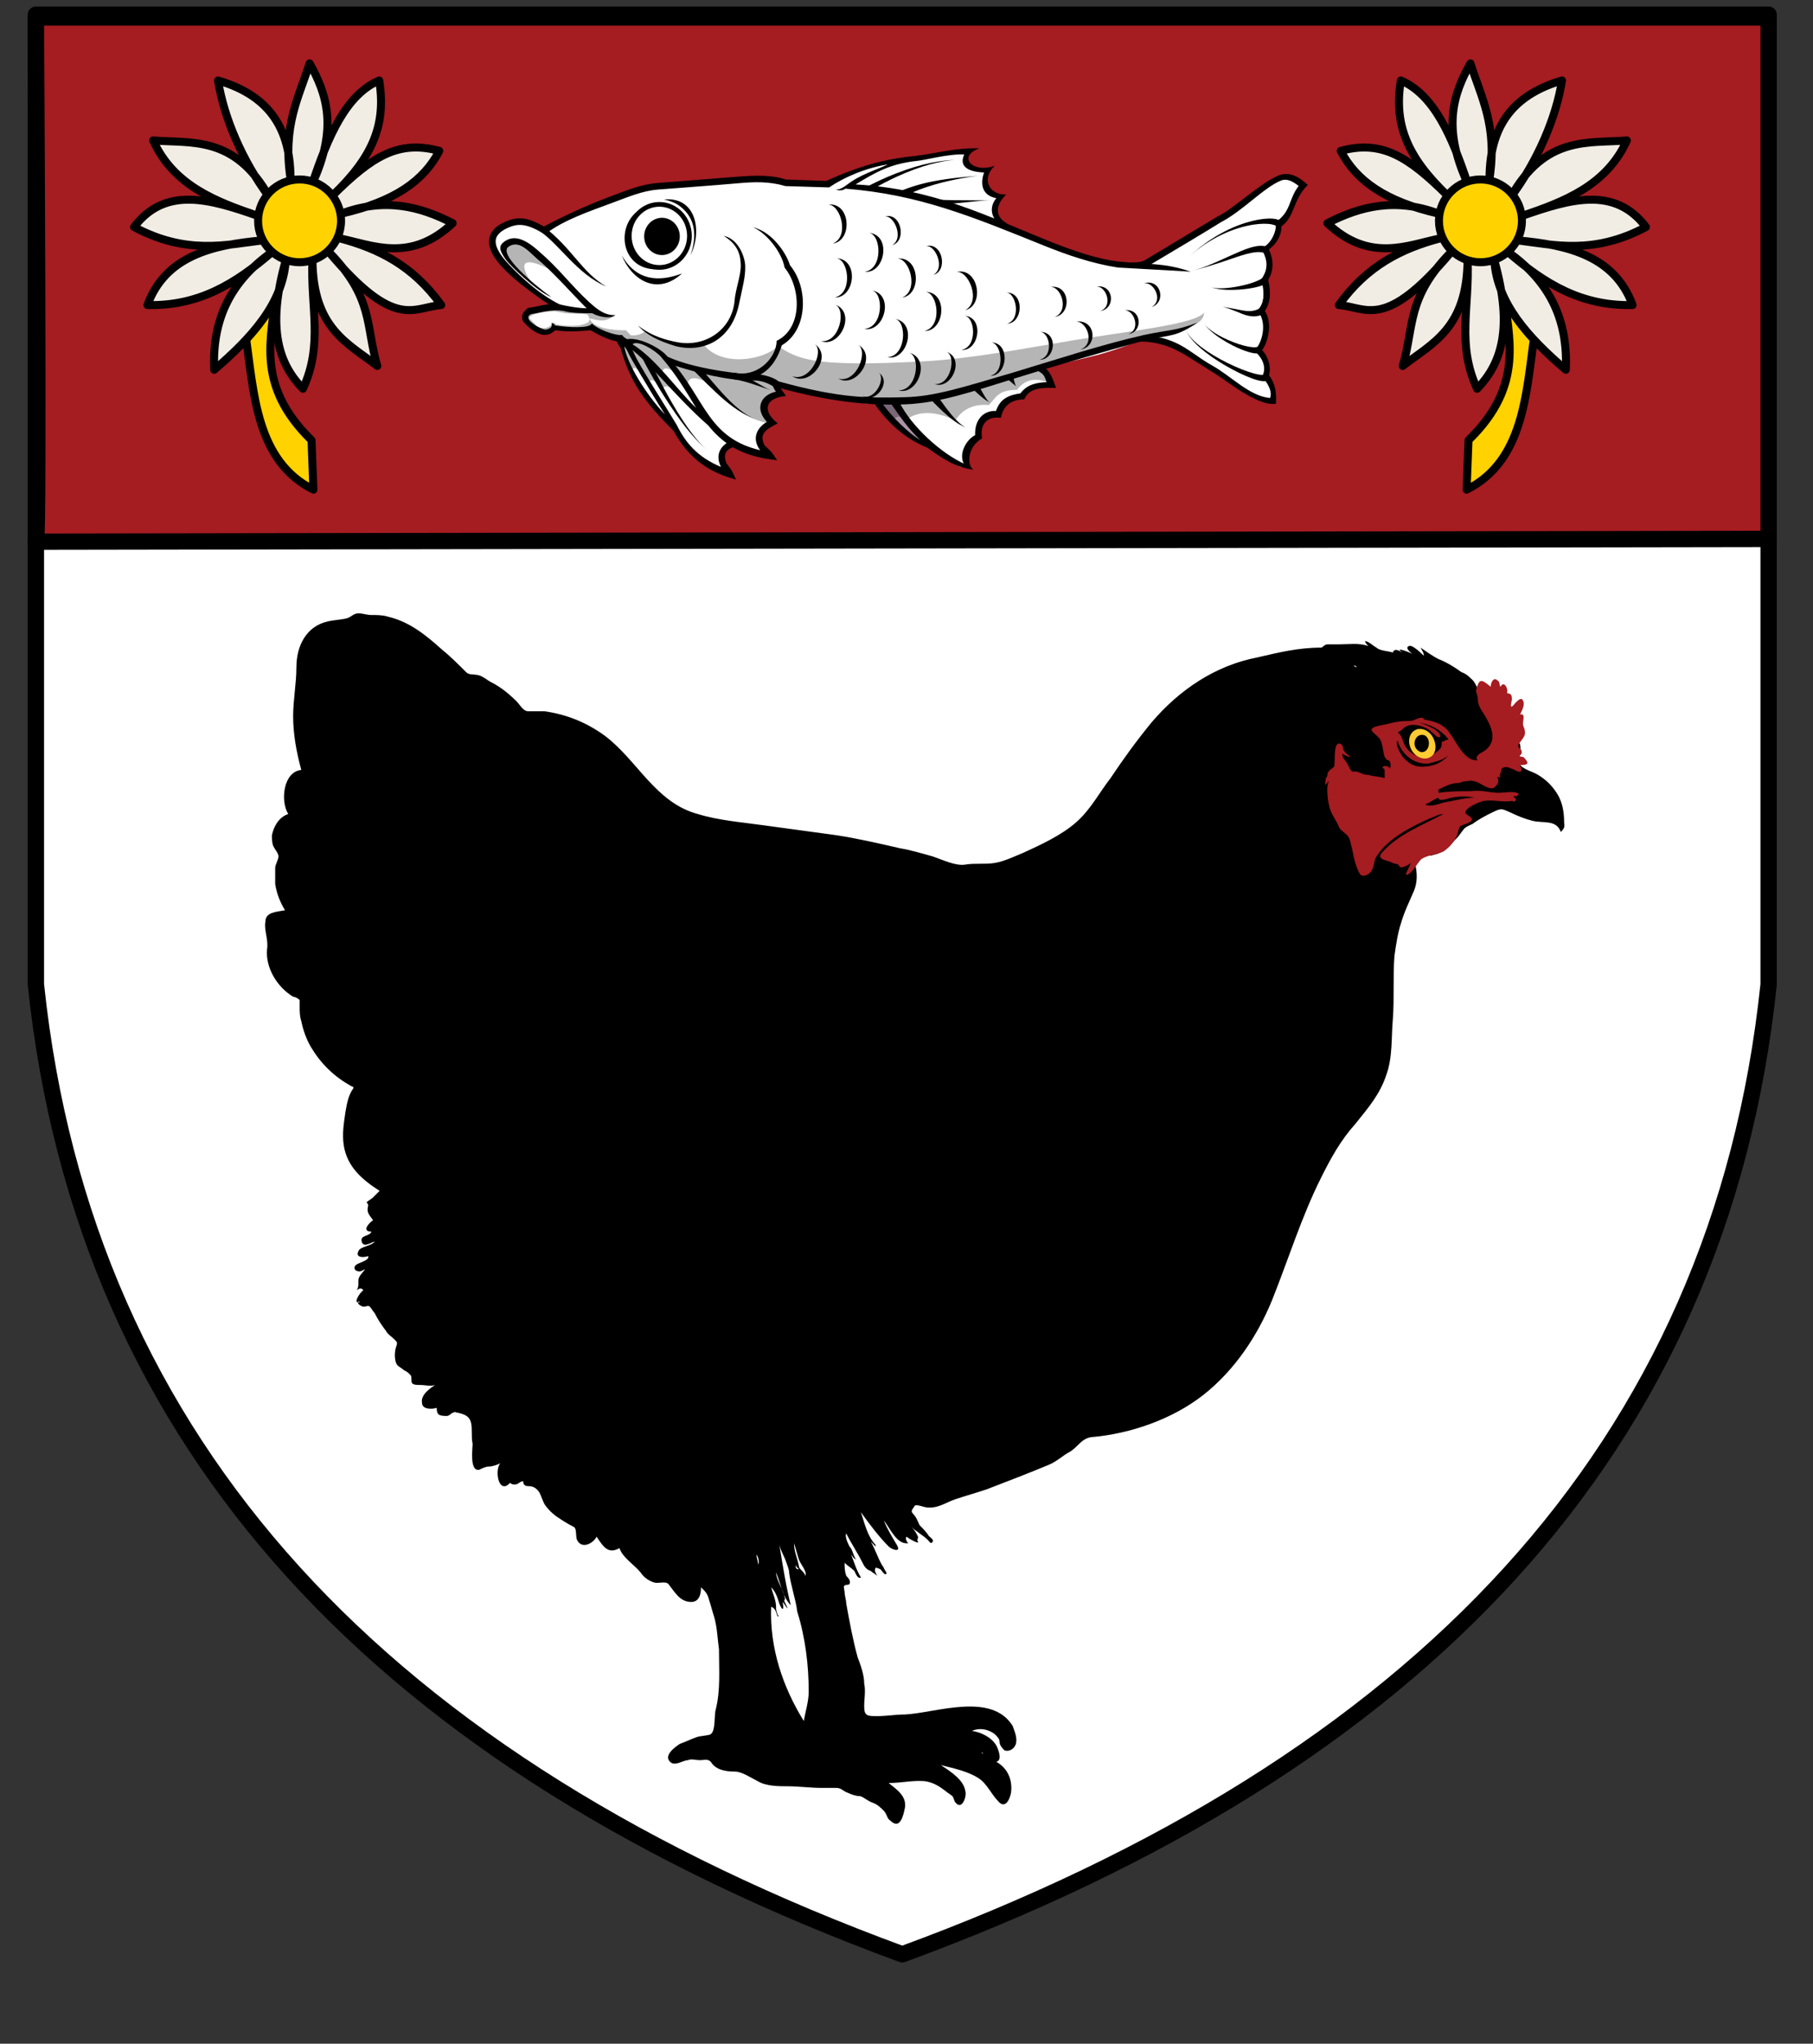 <svg clip-rule="evenodd" fill-rule="evenodd" stroke-linecap="round" stroke-linejoin="round" stroke-miterlimit="1.5" viewBox="0 0 463 522" xmlns="http://www.w3.org/2000/svg"><rect x="0" y="0" width="463" height="522" fill="#333333" stroke="none"/><path d="m451.667 251.461v-247.711h-442.501v247.711c12.447 118.586 89.389 199.281 221.25 247.711 131.861-48.43 208.803-129.125 221.251-247.711" fill="#fff" stroke="#000" stroke-width="4.17"/><path d="m9.166 138.357c.834.829 0-133.901 0-133.901h442.501v133.901" style="fill:#a51c21;fill-rule:nonzero;stroke:#000;stroke-width:4.17;stroke-linecap:butt;stroke-miterlimit:2"/><path d="m9.166 138.361 442.501-.707" fill="none" stroke="#000" stroke-width="4.17"/><path d="m384.444 179.167c.416.416.833.833.833.833 0-.833.417-2.083-.417-2.917-.833-.416-1.666 0-2.083.417.417.417 1.25.833 1.667 1.667m15 30.833c0-2.5-.417-5-1.667-7.083-1.25-2.084-2.917-3.75-5-5s-4.167-1.25-5.417-3.75c-.416-.417-.833-.417-.416-1.25 0-.417.833-.417 1.25 0 0-.834.416-2.917-.417-3.334.417-.833-.417-3.333-.417-4.583-.416.417-.833.417-1.666.833.416-.833.833-1.25 1.25-2.083-.834 0-1.25-.833-1.25-1.667-2.5 0-5-4.166-6.25-5.833 0 1.25-1.667 0-2.084-.417-.416-.833-.833-1.666-1.25-2.083-.833-.833-1.666-1.667-2.916-2.083-1.667-1.25-3.75-2.5-5.834-3.334-1.666-.833-3.333-2.083-4.583-2.916.417.833.833 1.25.833 2.083-.416-.417-2.916-2.917-3.75-2.5-1.25.417.417 1.667.834 2.083-.417-.416-5-2.083-2.5-.416-.834-.417-2.084-1.25-2.5 0-1.25-.417-3.334-.417-4.167-1.25-.833-.417-2.083-1.667-2.917-1.667 0 .417.417.833.834 1.25-2.5-.833-5-.417-7.5-.417h-2.917c-.833 0-1.25.834-1.667.834-5.833 0-10.833 1.25-16.25 2.5-10.833 2.083-20 8.333-27.083 16.666-3.75 4.584-7.083 9.167-10.417 14.167-2.916 3.75-5 7.917-8.75 11.25s-9.166 5.833-13.75 7.917c-2.083.833-4.583 2.083-7.083 2.5-2.5.416-5 0-7.5.416-2.5.417-5.833-1.25-8.333-2.083-2.917-.833-5.834-1.667-8.334-2.083-5.416-1.25-10.833-2.5-16.25-3.334-6.25-.833-12.083-1.666-18.333-2.5-5.833-.833-11.667-1.25-17.083-2.916-10.834-2.917-15.417-13.75-23.75-20-4.584-3.334-9.584-5.417-15.417-6.25h-4.167c-1.25 0-2.083-1.667-2.916-2.5-2.084-2.084-4.167-3.75-6.667-5-.833-.417-1.667-1.25-2.917-1.667-1.666-.417-2.5 0-3.333-.833-2.083-2.084-4.167-4.167-6.25-5.834-4.167-3.75-8.333-7.083-13.75-8.333-1.25-.417-2.917-.417-4.167-.417s-2.083-.416-3.333-.416-1.667.833-2.917 1.25c-1.666.416-3.333.416-5 .833-5.416 1.25-7.916 6.25-7.916 11.667 0 4.166-.834 8.333-.834 12.5 0 4.583.834 9.166 2.084 13.75-4.584.416-5.417 7.916-3.334 11.25-2.5.833-3.75 3.333-4.166 5.416 0 .834 0 2.084.416 2.917.417.833 1.25 1.667 1.25 2.5s-.833 2.083-.833 2.917v4.166c.417 2.5 1.25 4.584 2.5 6.667-2.083.417-5 .417-5 2.917-.417 2.083.833 4.583.417 7.083-.417 4.583 2.5 9.583 6.666 12.083.417 0 1.25.417 1.667.834v1.666c0 1.25 0 2.5.417 3.75.416 2.084 1.25 4.584 2.5 6.667 2.5 4.167 5.833 7.5 10.416 10 0 0 .417 0 .417.417-1.25 1.666-1.667 3.75-2.083 6.25-.417 2.916-.834 5.416-.417 8.333.833 5.417 4.583 8.75 9.167 11.667-.417.416-.834.833-1.667 1.666-.417.417-1.25.834-1.667 1.25 0 0 .417.417.417.834-.417 1.666 0 2.083 1.25 3.75-1.25.833-2.917 2.916-.417 2.916-.416 1.25-2.916.834-2.5 2.5.417 1.667 2.084.417 3.334 0-.834 1.25-3.75 1.25-4.167 2.5-.833 1.667 1.25 1.667 2.5 1.25.417 1.25-2.917 1.667-3.333 2.5-.417.417 0 1.25.416 1.25.834.417 1.25 0 2.084-.416-.417.833-1.667 1.666-1.667 2.916v.834c0 .416 0 .833-.417 1.666.417-.416 1.25-.833 1.667 0-.833.417-2.917 3.75-.833 2.917-.834-.417-.834.833.833 1.25.833 0 1.25-.417 1.667 0 .416.417.833 1.25 1.25 1.667.833 1.666 1.666 2.916 2.916 4.583.417.833 1.25 1.25 2.084 2.083.833.834.833.834.416 2.084-.416 1.25-.416 3.75.417 4.583.417.417 1.25.833 1.667 1.25.833.417.833.417 1.666 1.25.417.417 0 1.667.417 2.083.417.417 1.25.417 2.083.417 1.25 0 2.5.417 3.75 0-1.25.833-3.75 2.5-3.333 4.583 0 1.667 2.5 1.667 3.75 1.25 0 1.667.417 2.084 2.5 2.084.833 0 1.25-.834 1.667-.834.833-.416.416 0 1.25 0 1.666.417 2.916.834 3.333 2.5.417 1.667 0 3.75.417 5.417 0 1.25-.834 7.083 1.666 6.667.834-.417 1.667-.834 2.5-.834.834 0 2.084-.416 2.917-.833-1.25 1.25-.833 6.25 1.25 5.833.417 0 1.25-.833 1.25-.833.417.417.833.417 1.25.417.833 0 1.25-.834 2.083-.834 0 .834.417 1.25 1.25 1.25 1.25 0 2.084.417 2.917 1.667.417.833.833 2.083 1.25 2.917.833 1.25 2.083 2.5 3.333 3.333s2.5 1.667 4.167 2.5c.833.417.417 2.5.833 3.333 1.25 2.5 4.167.834 5-.833 1.667 2.5 2.917 4.583 5.834 2.917.833 2.5 3.75 4.166 5.416 6.25.834 1.25 2.084 2.083 3.334 2.5 1.25.416 2.916-.417 3.75.416 1.666 2.084 2.916 4.584 5.833 4.584 2.083 0 2.5-2.084 2.5-3.75 1.25 1.25 1.667 1.666 2.083 3.333.417 1.25.834 2.917 1.25 4.167.834 2.916.834 5.416 1.25 8.333 0 5.417.417 10.417-.833 15.417-.417 1.25 0 5.416-1.25 6.25-.417.416-2.917.416-3.75.833-1.25.417-2.917 1.25-4.167 1.667-1.25.833-4.166 2.916-2.5 4.583 1.25 1.25 3.334-.417 4.584-.417.833-.416 2.083 0 2.916 0 1.25 0 2.084-.416 2.917.417 1.25 2.083 3.75 2.5 6.25 2.5 1.667 0 4.167 1.667 5.833 2.5 2.084 1.25 5.417 1.25 7.5 1.25 2.917 0 5.834.417 8.75.417h3.75c1.25 0 1.667.833 2.917 1.25.833.416 2.083.833 2.917.833.833 0 2.083 1.25 3.333 1.667 1.25.416 2.083 1.25 2.917 2.083.833.833.833 2.083 1.666 2.5 2.5 2.5 3.334-1.25 3.75-3.333.417-2.917-2.083-4.584-4.166-6.25 3.333 0 6.666-.834 9.583-.417 2.083.417 3.333 1.25 5 2.5.417.417 1.25.833 1.667 1.25.416.417.416 1.25.833 1.667 1.667 2.083 2.917-1.667 2.5-2.917-.417-2.917-3.75-5-6.25-6.667 3.333.834 7.083 1.667 9.583 3.334 2.084 1.25 3.334 4.166 5 5.833 1.667 2.083 2.917 0 3.334-2.083.416-3.334-.834-6.25-3.75-7.917 1.666-.417.416-3.333 0-4.167-1.25-2.083-3.75-3.333-6.25-3.75 2.083-.833 4.166-.416 5.833.834.833.833 1.25 1.25 1.25 2.083s.833 1.667 1.25 2.083c1.25.417 2.5-.416 2.917-1.666.416-1.667-.417-3.334-.834-4.584-5.416-8.75-19.583-3.333-27.5-2.916-2.5 0-4.583.416-7.083.416s-3.333 0-3.333-2.5c0-2.083.416-3.75 0-5.833 0-2.083-.834-4.583-1.667-6.667-1.25-4.583-2.083-9.166-2.917-13.75 0-.833-.416-2.083-.416-2.916 0-.417-.417-1.667 0-1.667.416-.417.833 0 1.25-.417.416-.833-.417-1.666-.834-2.083-.416-1.25-.416-2.083-.416-3.333.833.833 1.666 1.25 2.5 2.083.416.833.833 2.083 1.666 1.667-1.25-2.084-1.666-3.75-2.5-5.834.417.417.417.834 1.25 1.25-.833-1.25-.833-2.5-1.666-3.333-.417-.833-1.25-2.5-.834-3.333 1.25 2.5 2.917 5 4.167 7.5.417.833.833 1.666 2.083 2.083.417.417 1.25.833 1.667 1.25-.417-.833-.833-1.25-.417-2.083.417 0 1.25.416 1.25.416.417.417.834 1.25 1.25 1.25.834 0-.416-1.25-.416-1.666-1.25-1.667-2.084-4.584-3.334-6.667l1.25 1.25v-.417c-2.083-2.083-2.916-5.833-3.75-8.333 2.084 2.917 4.584 6.25 7.084 8.75.833.833 3.333 1.667 2.083-.417-1.25-2.083-2.5-4.166-3.333-6.25 1.666 2.084 3.333 6.25 6.25 5.834-.417-.417-.834-1.25-.417-1.667.417.417 3.333 2.083 2.917 1.25-.417-.417 0-.417 0-1.25-.417-.833-.834-1.667-1.667-2.5 1.25 1.25 2.917 2.083 4.167 3.333.416.417.833 1.25 1.25.417.416-.417-.834-1.25-1.25-1.667l.416.417c-.833-1.25-1.666-2.083-2.5-2.917-.416-.833-.833-2.083-1.666-2.916-.834-.834 0-1.25.416-2.084.417-.416 2.5.417 2.917.417 2.917.417 5-1.25 7.5-2.083 2.5-.834 5.417-1.667 7.917-2.5 5.416-2.084 10.833-4.167 15.833-6.25 2.083-.834 3.75-2.5 5.417-3.334 2.083-1.25 2.916-3.333 5.416-3.75 10-.833 20.834-4.583 28.75-10.833 7.917-6.25 13.75-15 17.5-24.167 4.167-10.416 7.5-21.25 12.5-31.25 2.5-5 5-9.583 8.75-13.75 3.334-4.166 6.25-7.5 7.917-12.5 1.667-4.583 1.25-9.583 1.667-14.166.416-5.417 0-10.834.416-16.25.417-2.917.834-5.834 1.667-8.334.833-2.916 2.083-5.416 3.333-8.333.834-2.083.834-4.167.417-6.25 0-.417 1.667-2.083 2.083-2.5.834-.417 1.667 0 2.5-.417 2.5-.416 4.167-2.5 5.834-4.166.833-.834 1.25-1.667 1.666-2.084.417-.833 1.667-1.25 2.5-1.666 1.667-1.25 3.334-2.084 5-2.917 2.5-1.25 2.5-.833 4.584 0 1.666.833 3.75 1.667 5.416 2.083 2.917.834 6.25-.416 7.5 2.917 1.25-1.25.834-1.667.834-2.5m-205.834 189.583c0-.833-.416-1.666-.416-2.5.416.417.833 2.084.416 2.5m10.417-1.25c.417 1.25 2.083 2.917 1.667 4.167-.417-1.25-1.667-1.667-1.667-2.5-.417-2.083-1.25-3.75-1.25-5.833.417 1.25.833 2.916 1.25 4.166m0 2.5c-.833 0-.833-.416-.833-1.25 0 .417.416.834.833 1.25m2.5 31.25c0 2.5-.833 5-1.25 7.5-5.417-8.75-8.75-18.75-8.333-29.166 1.25.416 1.25 1.666 1.666 2.5.417-.417.417 0 0-.417-.416-1.25-.416-1.25-.416-2.083 0-1.667-.834-3.334-1.25-5 1.25 1.25 1.666 2.916 2.083 4.166.833 2.084 1.25 1.667.833-.416.417.416.834 1.25 1.25 1.666 0-.416-.833-1.666-.833-2.083.417-.417 0-.833 0-1.25-.417-1.667-2.083-4.167-2.083-5.833 1.25 2.916 1.666 6.25 3.75 8.333-1.25-5-2.084-10.417-2.917-15.417.417 1.667 1.25 2.917 1.667 4.167.416 1.25.833 2.083.833 2.917.417 3.333 1.667 6.666 2.083 10 2.084 6.666 2.917 13.75 2.917 20.416m.417-32.5c0-.416 0 0 0 0m44.166 48.334-.416-.417c0 .417.416.417.416.417m94.584-277.917c.416 0 .416 0 .833.417-.417 0-.833-.417-.833-.417m36.666 26.25s-.416.417 0 0c0 0 .417 0 0 0 .417 0 .417 0 0 0"/><path d="m384.86 177.083c.417-1.25-.833-3.333-1.666-1.666-.417-.417 0-1.25-.834-1.667-.833-.833-1.666.417-1.666 1.667-2.5-2.084-2.917-2.084-3.75.833 0 .833.416 1.25.416 2.083 0 1.667.834 2.917 1.667 4.167 1.25 2.083 2.917 5 1.667 7.5-.417.833-1.25 1.667-2.084 2.083-.833.417-2.083 1.25-1.25 2.084-3.75.416-5.833-5.834-7.916-7.917-1.667-1.667-3.75-2.083-5.834-2.5 0 0 0-.417-.416-.417-.417 0-.834 0-1.667.417s-1.25.417-2.5.417c-2.5 0-4.583.833-7.083 1.25-1.667.416-2.084.833-1.25 1.666.833.834 1.666 1.25 2.083 2.5s.417 2.5.833 3.75c.417.417.417.834.834.834.833 0 .833 2.083.416 2.083 0-.417-1.25-.833-1.666-.417-.417.417.416.417.416.834v2.083c-1.25-.417-2.916-.417-4.166-.833-1.25 0-1.667-.417-2.917-.834h-1.25c-.417-.416-.833-1.25-1.25-2.083s-1.25-1.25-1.25-2.5c.833.417 1.25.833 2.083.833-.416-.416-1.25-.833-1.666-1.666-.417-.417 0-1.25-.834-1.667-2.083-.833-1.25 5-1.666 5.833-.417.417-1.25.834-1.667 1.667 0 .417 0 .833-.417 1.25 0 .417-.416 1.667 0 1.667 0 0 .417-.834.834-.834-.834.834-.417 4.584 0 6.25.416 2.084 1.666 3.334 2.5 5.417.416.833 1.25 1.25 2.083 2.083.833.834.833 2.084 1.25 3.334.417 2.083.833 4.583 2.083 6.666.834.834 2.084 0 2.5-.416 1.25-1.25.834-2.917 1.667-4.167 2.917-4.583 8.75-7.5 13.333-9.583 1.25-.417 2.5-1.25 3.75-1.25-5.416 2.916-11.25 5-15.416 9.583-2.084 2.083.833 2.083 2.5 2.917.833.416 1.25 0 1.666.833.417.833 2.5-.417 2.917-.833 0 .416-1.25 2.5-1.25 2.916.833.834 3.333-3.333 3.75-3.75 1.667-1.25 4.167-1.25 5.833-2.083 1.25-.833 2.5-2.083 3.334-3.75.416-.833.416-1.667.833-2.5 0-.417 2.083-.833 2.5-1.25 1.667-.833-.417-1.667-.833-2.083-1.25-1.25 3.75-3.334 4.583-3.334 2.083-.416 4.583.417 7.083 0 .417 0 .417.417.834 0 .416-.416 0-.416 0-.833 0 0-.417 0-.417-.417h.833c.417-.416.834-.416 0-.833-1.25-.417-3.333 0-4.583 0-2.5 0-4.583-.833-7.083-.417-2.917 0-5.417 0-8.334.417v-.833c1.667-.834 3.334-1.667 5-1.667.834 0 .834-.417 1.667-.417s1.667-.416 2.5 0c1.25 0 4.167 2.917 5.417 1.25.833-.833.833-1.25.416-2.5 1.25.834.417-.416.834-.833.416-.833 0-.833.416-1.25.417-.417 1.667-.417 2.084 0 .833 0 2.5 1.667 2.916.417 0-.417-.416-.834-.416-1.25 2.083 0 2.5-.417.833-2.084 0 0-1.25 0-.833-.416.416-.417.416-.417.416-.834 0-1.25-1.666-.833-.416-2.5 1.25-1.666 1.666-2.083.833-4.166-.417-.834.833-3.334-.833-2.917.416-.833 1.25-2.5.833-3.333-.417-1.25-1.25-.417-2.083.416-1.25 1.667-1.25.834-.834-.833 0-.833 0-1.667-1.25-1.667m-22.5 7.5c2.917.417 5.417 1.667 7.5 4.167 0 .417-.416 0-.833.417-.417.416-.833 0-.833.416 0 .417 0 1.25-.417 1.667-1.25 1.25-2.5 2.083-4.583 2.083-1.667 0-3.334-1.25-4.167-2.5s-.833-2.916-2.083-3.75c.833-.416 1.25-.833 1.666-1.25 1.25-.833 2.5-.833 4.167-.416 1.25.416 2.083.833 2.917 1.666.833.417.833 1.25 2.083 1.25.417-1.666-3.75-3.333-5.417-3.75m-5.416 4.584c.833 3.333 4.166 6.25 7.916 5.833 1.667-.417 3.75-.833 5-2.083-1.666 2.083-4.166 2.916-6.666 2.916-2.084 0-3.334-.833-4.584-2.083-.833-.833-2.5-3.75-1.666-4.583zm19.583 14.583c-2.5 0-5.417.833-7.917 1.25-1.25.417-3.75 1.25-4.583.417 1.25-.417 2.083-1.25 3.333-1.667 0 1.25 2.917 0 3.334 0 2.083-.417 4.166-.417 5.833 0m-27.083 10.833c0-.416 0-.416 0 0m.833 5c0 .417 0 .417 0 0" fill="#a51c21"/><path d="m361.944 186.25c-3.75 1.25-2.084 7.5 2.083 7.5 4.583-.417 2.5-8.333-2.083-7.5m.833 5.833c-2.917-1.25-1.25-5.416 1.25-4.166 1.667 1.25.833 4.583-1.25 4.166" fill="#fc3"/><path d="m226.85 41.478c1.485.037-.53 1.7-1.837 2.089-2.519 1.455-6.005 2.413-8.197 4.099 8.524.507 17.294 2.139 25.704 4.855 15.451 4.989 30.122 12.49 42.873 15.306 3.608.005 6.519.719 9.781.321 2.638-.322 5.47.111 8.125.167 2.793.048 4.806 2.744 5.396 5.257.364 2.49-.177 6.812-1.683 8.364-3.24 2.756-8.994 1.968-12.843 3.706-4.389 1.983-8.888 3.606-13.485 4.918-7.703 1.974-15.534 3.478-23.078 6.043-7.032 2.08-13.944 4.649-21.131 6.156-4.797.731-9.692.515-14.526.354-7.989-.691-15.861-2.511-23.53-4.821-1.294-.706-2.685-1.261-4.134-1.508-.754-.055-.49-1.455-.953-1.203-3.37 1.625-7.176.451-10.676-.006-4.001-.818-8.128-1.485-11.848-3.233-1.511-1.667-4.405-3.998-7.076-4.77-1.674-.814-3.808.625-5.197-.81-1.77-.348-3.59-.782-5.242-1.57-.809-.257-1.568-.942-2.309-1.144-3.26.37-6.422.441-9.412.087-1.207 1.616-3.483 1.108-4.925.122-1.424-.773-3.443-2.346-2.503-4.166 1.154-1.394 3.258-1.12 4.863-1.572 2.164-.531 4.371-.335 6.529.096 1.862.264 3.763.248 5.652.518-6.069-4.944-10.483-11.708-16.983-16.152-1.451-1.109-4.131-1.617-5.244.166.015.965 1.454 4.314.042 4.377-1.517-.114-2.964-3.851-3.39-5.035-.599-2.711 1.982-4.68 4.236-5.503 1.927-.6 4.131-.644 6.046.017 1.284.576 2.653 1.225 3.745 2.027.215-1.75 2.352-2.106 3.576-2.964 5.962-2.958 12.294-5.094 18.549-7.336 5.993-1.985 12.406-1.669 18.609-2.363 6.67-.403 13.493-1.596 20.102-.052 3.642.409 7.318.311 10.976.462 3.998-2.454 10.289-4.343 14.904-5.277.162-.02.325-.038.489-.029l.005.007zm-58.465 11.343c-4.045-.203-7.438 3.628-7.73 7.493-.337 3.134 1.706 6.398 4.844 7.108 2.905.869 6.397.287 8.29-2.263 2.933-3.321 2.074-9.051-1.719-11.361-1.105-.725-2.359-1.106-3.691-.984z" fill="#fff" fill-rule="nonzero"/><path d="m332.355 47.61c-2.218 3.049-3.119 7.461-6.141 9.749-.538.099 0 .651-.16 1.019-.182 2.117-1.133 3.641-2.728 5.043-.476.167-.543.273-.176.647.985 1.923 1.282 4.296.303 6.286-.211.516-.479 1.026-.891 1.41.933.45-.021 1.248.135 2.121.103 1.744-.06 3.69-1.247 5.069.957.505 1.07 1.761 1.309 2.718.379 2.012-.046 4.108-.782 5.99-.218.453-.448.937-.879 1.228 1.048.69 1.684 1.899 2.105 3.065.392 1.195.519 2.605-.151 3.726.921.201 1.214 1.264 1.674 1.981.556 1.175.978 2.65.366 3.879-.733 1.009-2.078.451-3.063.243-3.96-.955-6.817-4.29-10.198-6.403-2.936-1.856-5.912-3.545-8.821-5.444-2.16-1.385-4.778-2.327-7.29-2.88-.854-.048-2.236.502-1.774-.362.453-.894-.584-.908.202-1.361 4.046-.472 9.038-1.602 10.536-2.329 2.491-1.21 2.267-1.049 2.929-3.739 1.294-2.623-.452-10.053-3.127-9.709-1.493-.552-4.959-1.133-12.338-1.807 6.066-4.048 12.156-7.062 18.29-11.218 4.866-3.075 9.021-6.881 14.115-9.613 4.146-2.933 6.735-1.205 7.801.693l.001-.002zm-79.583-4.637c-2.506 4.225-1.341 6.758 3.369 7.195-2.496 2.23-2.463 3.396-.629 7.195-12.592-4.829-25.353-8.643-38.603-9.525.361-1.11 1.512-.95 2.36-1.692 4.935-3.406 10.665-5.781 16.681-6.242 3.744-.396 7.462-1.15 11.209-1.55-1.634 2.918 1.604 5.889 5.612 4.618zm-90.868 45.682c1.017.181 1.662 1.119 2.43 1.735 1.257 1.215 1.842 2.925 2.749 4.388.658-.625 1.595-.15 2.05.477 3.448 3.631 6.847 7.286 10.486 10.713-2.574-3.708-4.732-7.696-7.508-11.259-.644-.611-.64-1.815.264-2.173.195-.072.431-.11.642-.073 1.587.435 3.199.882 4.766 1.389.649.346 1.069.996 1.62 1.47.259-.799 1.237-.94 1.926-.635 2.849.671 5.876.927 8.763 1.619.452.115.899.24 1.347.372.437-.96 1.644-.63 2.462-.503 1.465.285 3.018.684 4.168 1.682.495.684 1.159 1.461 1.09 2.336-.194 1.146-1.603.991-2.358 1.588-.973.543-1.698 1.621-1.448 2.765.062 1.174 1.078 1.96 1.563 2.943.189.966-.772 1.369-1.385 1.873-1.329 1.003-1.797 2.97-.869 4.398.51.68.512 1.829-.375 2.189-.971.293-1.928-.345-2.858-.566-1.768-.554-3.432-1.376-4.974-2.387.024.553-.311 1.14-.734 1.504-1.015.858-1.418 2.316-.886 3.549.361.704.391 1.755-.461 2.111-1.033.342-1.926-.55-2.837-.899-3.862-1.939-7.008-5.146-9.04-8.945-3.625-6.384-7.851-12.418-11.272-18.919-.38-.718-.962-1.767-.158-2.423.183-.278.535-.249.82-.32zm103.554 5.208.376.013c1.251.762 2.282 2.101 2.479 3.575.003 1.122-1.23 1.329-2.071 1.343-1.722.124-3.43.758-4.563 2.107-.944 1.008-2.44.752-3.591 1.376-1.393.579-2.27 1.932-2.858 3.249-.756 1.027-2.302.305-3.239 1.13-1.585 1.024-1.695 3.043-2.041 4.71-.374 1.005-1.566 1.323-2.051 2.282-.963 1.235-1.329 2.927-.84 4.421.004 1.225-1.531 1.52-2.353.856-5.015-2.619-9.225-6.552-12.846-10.851-.832-1.191-1.843-2.303-2.433-3.637-.218-1.107.923-1.612 1.841-1.534 2.462-.079 4.891-.56 7.314-.896 1.011.612 1.002-.298 1.952-.566 2.812-.768 5.587-1.703 8.375-2.515.785.296.964-.387 1.679-.606 2.269-.754 4.527-1.567 6.812-2.235.777.335 1.023-.601 1.827-.606 2.059-.591 4.129-1.264 6.231-1.616z" fill="#fff" fill-rule="nonzero"/><path d="m131.742 61.299c1.715.034 3.129 1.161 4.348 2.251 1.21 1.107 2.433 2.198 3.669 3.276 3.759 3.54 7.198 7.383 10.838 11.057.523.539.388 1.551-.32 1.871-.56.272-1.208.073-1.807.076-1.932-.166-3.847-.516-5.735-.948-1.058-.37-1.997-1.009-2.956-1.578-6.557-3.675-11.833-12.035-11.546-12.962-.177-.995.387-2.011 1.273-2.468.674-.393 1.45-.616 2.225-.582z" fill="#fff" fill-rule="nonzero"/><path d="m233.956 41.119c-6.772.788-10.293 2.87-15.462 5.988 19.985 1.106 33.89 8.214 48.775 14.226 6.602 2.668 13.206 4.938 18.642 5.481 7.204.855 10.94.128 18.191 2.578-6.581-.42-12.367-.681-18.55-1.047-6.608-1.01-13.045-3.226-18.914-5.596-18.439-7.452-31.969-13.078-50.772-14.561-.55.541-1.824.528-2.374.207 1.018.091 2.002-.627 2.683-1.113 3.447-2.68 7.136-3.696 10.594-5.28-5.474.804-11.208 3.266-15.041 5.869l-11.127-.335-.138-.04c-4.1-1.198-7.864-1.055-12.122-.678-6.779.602-13.566 1.07-20.344 1.605-3.897.307-7.651 1.903-11.479 3.328-6.13 2.281-12.38 4.382-17.023 7.861l-.56.106-.405-.234c-2.042-1.179-3.594-1.795-4.928-1.975-1.334-.181-2.48.04-3.871.668l-.007.003h-.004c-1.269.559-2.079 1.183-2.548 1.798-.468.614-.632 1.216-.586 1.929.093 1.426 1.224 3.309 3.039 5.277 3.629 3.934 9.063 8.724 14.297 11.048l-1.076.589c-.447-.295-.779.217-1.258-.102-4.295-2.862-9.719-6.626-13.214-10.383-1.942-2.088-3.348-4.179-3.486-6.317-.069-1.069.229-2.145.928-3.062.698-.915 1.76-1.675 3.203-2.311h.004c1.585-.715 3.129-1.028 4.789-.803 1.526.207 3.183.951 5.09 2.008 5.273-2.771 10.924-5.413 17.007-7.677 3.775-1.399 7.669-3.087 11.933-3.424l20.289-1.599c4.532-.357 9.015-.523 12.531.701l10.367.356c9.27-4.212 16.243-5.925 24.48-6.512z"/><path d="m138.956 57.979c7.111 5.383 9.597 11.582 15.871 15.206-7.385-3.088-12.062-10.879-17.017-14.17z"/><path d="m139.496 65.867c4.443 4.146 8.003 8.927 12.333 12.484 1.551 1.25 3.118 2.215 5.326 2.142-1.503 1.159-4.935.28-6.35-.77-4.066-3.955-8.312-8.887-12.434-12.596-2.916-2.225-5.411-6.135-8.478-4.129-2.858 1.88 6.731 9.949 10.906 12.886-3.815-1.52-10.648-8.179-11.644-9.602-1.622-2.32-2.033-3.508-.102-4.745 3.699-2.37 7.732 1.94 10.433 4.324z"/><path d="m226.463 102.914c.736.046 1.498-.069 2.213.118.626.297.87 1.009 1.289 1.521 1.559 2.253 3.239 4.433 5.182 6.371.455.405.775 1.029.505 1.619-.281.72-1.029.595-1.617.127-2.744-1.79-5.297-3.837-7.497-6.243-.497-.613-1.071-1.177-1.475-1.855-.296-.664.144-1.492.856-1.626.18-.039.366-.023.549-.025z" fill="#ac93a7" fill-rule="nonzero"/><path d="m169.408 90.459c3.113 3.5 5.768 7.243 8.197 11.235.354.604.761 1.183 1.074 1.807.284.615-.099 1.414-.754 1.583-.53.184-1.077-.108-1.429-.5-2.502-2.473-4.733-5.199-7.074-7.822-1.841-2.077-3.753-4.106-5.876-5.899-.71-.601-1.493-1.176-2.288-1.699.732 1.472 1.542 2.903 2.38 4.316 2.267 3.847 4.575 7.67 6.943 11.456.329.573.08 1.388-.534 1.65-.523.272-.783-.156-1.132-.606-2.855-3.13-5.384-6.634-7.44-10.339-1.166-2.153-2.065-4.429-2.589-6.835-.13-.483-.602-.791-.198-1.125.323-.285.785-.358 1.189-.218.213.102.386.252.543.418.017-.14.034-.278.101-.408 2.526-1.192 6.973 1.627 8.895 2.986z" fill="#fff" fill-rule="nonzero"/><path d="m192.331 58.046c5.375 1.376 8.795 7.405 9.395 9.692 4.826 5.741 4.601 16.63-2.077 20.46-.803 2.642-2.427 5.824-5.438 7.476 1.653.263 3.582.872 4.621 1.74 15.862 4.384 23.001 4.258 32.254 4.041 7.6-.179 14.71-2.505 28.086-6.431 11.462-3.472 22.385-7.067 33.038-9.47 6.391-1.371 7.924-1 13.565-3.146-5.506 3.738-6.77 3.069-13.139 4.455-11.625 3.215-22.911 6.485-33.1 9.675-11.52 3.598-19.714 6.392-28.359 6.74-11.863.478-22.471-1.512-33.761-4.617-1.688-1.033-3.314-1.528-5.425-1.491-5.679.101-13.713-1.797-20.654-4.098-.401-.439-2.188-2.367-2.69-2.888 5.473 3.145 14.748 4.601 19.943 5.166 5.435.59 9.738-4.293 9.744-8.29 6.754-3.292 6.204-13.61 2.051-18.679-.787-4.087-4.576-8.778-8.057-10.33zm-50.172 19.549c3.168.708 6.354 1.298 8.815 1.129l.876 1.281c-2.817.003-5.868.04-8.009-.602-3.236-.456-5.411.404-8.226.842-.459.21-.67.475-.697.767-.119 1.236 3.031 2.971 4.368 3.21 1.593-.353 1.688-.748 1.633-1.702.394.079.664.279.81.606 3.467.547 8.83.814 9.412-.497 1.507 1.488 5.948 3.145 7.808 2.949.014.307.632.765 1.63 1.304h-.101s1.537 1.646 2.979 3.18c-2.24-.994-4.082-1.953-5.139-2.746-2.882-.315-5.579-1.881-7.551-2.969-2.798.268-5.714.5-8.967-.002-2.566 2.539-5.585.572-7.911-1.906-.555-.569-.722-1.442-.477-2.081.253-.64.708-1.092 1.214-1.525l.191-.168.253-.036c2.242-.302 4.342-1.068 7.114-1.037z"/><path d="m190.309 67.839c.116 2.836-.733 5.715-1.535 9.609-1.843 9.395-9.145 12.776-16.272 10.953-4.421-1.347-7.506-2.908-9.562-5.249 3.703 2.886 7.429 3.734 9.896 4.229 7.08 1.429 13.811-2.945 14.725-10.172.188-3.218 1.653-6.669 1.621-9.483-.074-2.46-.601-5.218-4.377-7.467 3.662.68 5.391 5.178 5.504 7.581z"/><path d="m169.914 90.492c5.365 5.515 7.918 11.202 11.298 15.857 2.963 4.083 6.551 7.155 12.911 8.642-2.448-3.317-.401-6.027 1.733-7.236-3.006-3.13-1.895-6.769 2.331-7.728-.521-.533-.705-1.21-1.001-1.84l1.478-.806c.244 1.435 1.251 2.554 2.051 3.761-5.377.498-6.143 3.831-2.1 6.992-2.831 1.459-4.937 2.6-3.345 5.619.588.639 1.45 1.251 2.119 2.227l1.076 1.573-1.886-.26c-7.848-1.08-12.311-4.402-15.703-8.628-8.376-7.315-14.799-15.999-20.408-20.058-.975-.777-.837-.921-.874-1.831 2.967-1.02 8.495 1.832 10.327 3.722zm-8.372-2.548c6.099 3.791 11.423 11.751 16.236 16.241-2.552-4.18-5.131-8.596-8.957-13.012-1.549-1.792-6.049-4.435-7.279-3.238z"/><ellipse cx="168.385" cy="60.254" fill="#fff" rx="7.682" ry="8.055" stroke="#000" stroke-linecap="butt" stroke-miterlimit="4" stroke-width="1.2"/><ellipse cx="169.054" cy="60.389" rx="4.31" ry="4.519" stroke="#000" stroke-linecap="butt" stroke-miterlimit="4" stroke-width=".48"/><path d="m158.778 65.21c3.734 6.589 9.537 6.861 15.4 4.638-6.501 5.899-12.957 1.483-15.401-4.635z"/><path d="m162.503 54.186c-1.441 1.829-2.647 5.342-1.683 8.355.532 1.66 1.362 5.028 6.535 6.252-8.487-.162-10.068-10.248-4.852-14.607z"/><path d="m172.847 108.578c2.234 4.522 5.255 8.154 11.274 10.689-1.855-3.683.618-6.01 2.924-6.841l2.171 1.112c-3.037.963-4.82 1.454-3.758 4.698.47.728 1.217 1.476 1.712 2.549l.797 1.733-1.816-.574c-7.554-2.385-11.501-7.147-14.134-11.883-7.234-7.257-11.045-12.225-13.566-21.297-.83-.93-1.2-2.011-1.083-2.914 1.632.007 3.048 1.378 4.111 3.473.396.782.715 1.597 1.205 2.483 2.868 5.183 7.243 11.898 10.162 16.771zm-13.429-20.11c.711 4.452 5.638 12.426 10.404 17.396-1.571-2.397-5.819-9.427-8.448-13.976-1.164-2.018-1.059-2.403-1.955-3.421z"/><path d="m245.814 40.78c-.546-.01-1.207.032-1.824.052.646-.042 1.263-.062 1.824-.052zm-1.824.052c-3.615.238-8.55 1.367-14.896 4.261-2.136.974-4.118 2.026-6.006 3.081l-2.059-.307c2.388-1.228 4.958-2.464 7.739-3.548 6.716-2.621 11.57-3.359 15.222-3.487z" fill-rule="nonzero"/><path d="m249.873 44.892c-1.595.167-6.491.877-11.308 2.281-2.707.789-4.88 1.647-6.719 2.518l-1.741-.394-.922-.152c2.361-1.074 5.281-2.061 8.95-2.795 4.956-.991 10.28-1.304 11.74-1.458z" fill-rule="nonzero"/><path d="m236.316 50.706c1.922.214 3.961.387 7.26.428 3.846.047 7.768.039 9.771.039-2.692 0-5.234.365-9.736.804-1.035.101-1.996.178-2.902.236l-3.992-1.414z" fill-rule="nonzero"/><path d="m333.99 47.232c-3.915 3.829-3.2 8.023-6.744 10.596.033 1.359-.497 3.919-3.202 5.876 1.205 2.582 1.31 5.281-.173 7.796.718 3.076.618 5.84-.865 7.92 2.007 2.99.885 7.834-.672 10 1.781 2.043 2.294 4.524 1.735 6.386 1.572 2.213 1.96 4.246 1.775 7.322-4.834.661-11.917-5.515-16.785-8.477-3.382-2.058-6.693-4.438-9.885-5.8s-7.086-1.853-9.082-1.478l1.501-1.183c2.611-.49 5.007-.199 8.335 1.221s6.136 4.008 9.627 5.943c4.862 2.693 9.545 7.866 14.79 8.301.547-1.527-.23-3.189-1.796-5.201l-.143-.198-.013-.25c1.046-1.991.144-4.293-1.54-5.911l-.41-.408.234-.528c1.551-1.592 3.015-6.475.665-9.524l-.125-.437.298-.34c1.34-1.549 1.451-3.992.68-7.152l-.089-.362.207-.31c1.546-2.341 1.414-4.534.078-7.057l-.277-.602c2.743-.957 4.241-5.191 3.527-6.531l.174-.122c3.975-2.749 3.152-5.672 5.825-9.222-1.401-1.127-2.946-1.995-4.473-1.389-4.353 1.733-9.778 7.74-15.319 10.619-4.433 2.783-13.062 7.874-18.803 11.308l-.053.025c-1.63.763-3.615.22-7.058.215l.005-1.261c3.254-.008 4.917.164 6.312-.482l18.804-11.305c3.652-1.67 10.394-8.179 15.28-10.338 3.018-1.334 5.655.498 7.648 2.337z"/><g fill-rule="nonzero"><path d="m322.79 64.566c-.558-.167-1.481-.326-3.319.044-1.382.277-2.954.779-4.853 1.441-4.271 1.49-9.151 2.982-11.455 3.357 3.134-.51 6.147-1.858 11.141-4.139 1.817-.825 3.396-1.515 4.831-1.961 1.919-.6 3.202-.63 4.143-.349z"/><path d="m323.485 72.322c-.52.378-1.461.771-3.034 1.108-1.169.249-2.587.446-4.078.546-1.5.1-2.915.093-4.11-.011-1.627-.141-2.502-.426-3.023-.644.508.213 1.45.375 3.032.312 1.171-.048 2.558-.215 3.993-.493 1.439-.278 2.757-.635 3.821-1.013 1.457-.515 2.097-.942 2.408-1.168z"/><path d="m325.892 57.741c.02.024-.067-.12-.509-.273-.342-.118-.859-.233-1.587-.287-1.273-.095-3.101.003-5.355.508-5.954 1.335-11.346 4.654-15.134 8.178 3.851-3.582 8.831-7.117 14.918-8.992 2.265-.698 4.181-.995 5.593-1.047.808-.029 1.458.02 1.961.123.652.131 1.121.367 1.407.708z"/><path d="m322.588 80.229c-1.628.826-3.353.765-5.58-.143-1.958-.801-3.984-1.67-5.157-1.726 1.172.055 3.407.547 5.396.916 2.265.422 3.374.06 4.578-.551z"/><path d="m322.038 89.998c-.363.233-.849.312-1.453.265-.464-.035-1.025-.148-1.684-.34-1.155-.337-2.6-.92-4.129-1.698-4.094-2.081-6.293-4.169-7.326-5.563.974 1.316 3.588 3.248 7.667 4.792 1.575.597 2.997.98 4.086 1.149.621.097 1.085.116 1.414.093.421-.029.538-.13.516-.117z"/><path d="m324.111 96.81c-.214.279-.522.437-.858.508-.318.068-.684.063-1.098.006-.636-.088-1.46-.314-2.47-.683-1.773-.649-4.113-1.748-6.564-3.165-2.475-1.431-4.777-3.019-6.562-4.572-2.438-2.121-3.353-3.674-3.691-4.737.336 1.057 1.38 2.555 3.901 4.479 1.854 1.415 4.23 2.843 6.749 4.087 2.513 1.241 4.849 2.141 6.581 2.621.992.274 1.717.393 2.204.41.316.011.499-.023.567-.053.06-.026-.032-.011-.097.074z"/><path d="m177.987 94.268.607-.59c1.425 1.485 4.019 4.799 6.817 7.736 3.088 3.241 5.643 4.97 7.845 5.808-2.299-.875-4.85-2.146-8.425-5.198-2.629-2.242-6.539-6.237-7.449-7.164l.606-.59z"/><path d="m187.578 95.195c1.246.234 2.802.93 4.776 2.052 2.026 1.151 3.275 1.957 4.416 2.389-.056-.022-3.647-1.261-4.756-1.618-2.447-.785-3.354-.903-4.748-1.166z"/><path d="m164.407 90.543c.079.164.989.354 1.076.531.807 1.639 3.097 6.595 6.149 11.861 3.688 6.363 6.705 10.117 8.899 11.959-2.318-1.946-5.38-5.219-9.559-11.549-3.361-5.096-6.007-9.982-6.816-11.622-.088-.179.32-1.016.241-1.18z"/></g><path d="m229.716 102.796c2.907 5.853 10.472 13.058 16.968 15.866.732.317 1.286.992 1.928 1.311-4.87-.679-7.96-2.898-11.826-5.654-6.137-2.417-10.341-6.925-13.024-10.544-.067-.096-.13-.186-.191-.359-.03-.086-.067-.198-.056-.379.011-.18.111-.452.303-.618l.592.21c.175-.151.396.41.405.257.01-.153.363.021.346-.026-.033-.094-.04-.082-.02-.053 2.376 3.393 7.044 8.043 9.868 9.55-3.155-2.83-5.879-6.993-7.602-9.455z"/><path d="m265.684 93.138c2.566 1.338 3.135 3.555 4 5.946-3.238-.045-6.736-.245-8.128 2.923-3.512.046-5.314 1.706-5.962 4.708-3.856-.521-5.405 2.104-4.783 5.264-3.516 1.884-4.08 6.517-2.301 7.967l-1.841-.78c-2.309-2.477-.135-6.775 2.36-8.023-.164-3.636 1.864-6.323 5.329-6.179 1.077-3.205 3.355-4.071 6.232-4.487 1.804-2.376 4.096-2.713 6.692-2.882-.223-.577-.464-1.277-.672-1.59-.337-.507-.742-.848-1.712-1.356z"/><path d="m176.353 65.142c1.965-5.682.803-10.072-3.082-12.729-1.009-.69-2.219-1.127-3.67-1.471 8.344-.733 9.726 8.32 6.752 14.2z"/><path d="m239.761 101.65c.532.666 1.692 2.456 3.17 4.218 1.633 1.947 2.971 3.041 3.915 3.419-1.058-.423-2.379-1.056-4.506-2.817-1.811-1.498-4.01-3.708-4.467-4.279z" fill-rule="nonzero"/><path d="m249.689 98.212c.42.492.876 1.426 1.503 2.526.625 1.096 1.145 1.807 1.595 2.078-.644-.387-1.038-.53-2.238-1.534-.826-.691-1.922-1.702-2.141-1.972z" fill-rule="nonzero"/><path d="m257.796 96.021.764-.356c.285.612.549 2.617.974 3.042-.425-.425-2.193-1.667-2.502-2.33l.775-.354z" fill-rule="nonzero"/><path d="m212.68 62.204c4.467-1.854 1.854-10.231-1.281-9.927 5.849-.826 6.439 9.236 1.281 9.927z"/><path d="m213.186 75.975c4.71-1.086 3.522-9.783.378-10.007 5.911.155 4.822 10.187-.378 10.007z"/><path d="m209.663 87.133c4.808.502 6.507-8.11 3.606-9.343 5.546 2.057 1.247 11.192-3.607 9.338z"/><path d="m220.737 83.998c4.823-.329 5.022-9.104 1.953-9.822 5.812 1.086 3.153 10.821-1.953 9.822z"/><path d="m220.838 69.418c4.774-.757 4.191-9.515 1.07-9.957 5.886.564 4.105 10.497-1.07 9.957z"/><path d="m214.096 96.707c4.669 1.264 7.72-6.961 5.057-8.647 5.14 2.933-.557 11.259-5.057 8.647z"/><path d="m202.331 96.083c4.548 1.639 8.26-6.315 5.739-8.207 4.885 3.333-1.466 11.175-5.739 8.207z"/><path d="m230.378 76.009c4.465-1.854 1.848-10.232-1.289-9.931 5.849-.826 6.439 9.236 1.281 9.927z"/><path d="m226.636 91.263c4.823-.33 5.022-9.105 1.953-9.823 5.812 1.086 3.153 10.821-1.953 9.823z"/><path d="m220.209 101.178c3.325 1.198 6.039-4.616 4.196-6 3.571 2.437-1.072 8.171-4.196 6z"/><path d="m229.429 99.712c4.834.077 5.768-8.65 2.771-9.624 5.7 1.571 2.233 11.048-2.771 9.624z"/><path d="m236.104 84.542c4.692-1.163 3.361-9.838.214-10.012 5.913.058 4.987 10.108-.214 10.012z"/><path d="m238.379 70.199c3.16-1.832.368-7.847-1.952-7.31 4.302-1.202 5.746 6.285 1.952 7.31z"/><path d="m245.509 89.38c4.176-.729 3.546-8.402.803-8.747 5.169.415 3.742 9.151-.802 8.746z"/><path d="m246.503 79.233c4.241-2.319.747-10.371-2.341-9.737 5.734-1.448 7.396 8.505 2.341 9.737z"/><path d="m252.908 95.987c4-.991 2.866-8.389.182-8.535 5.041.049 4.253 8.616-.182 8.535z"/><path d="m257.223 82.671c3.664-1.114 2.253-7.922-.244-7.929 4.68-.198 4.363 7.79.244 7.929z"/><path d="m265.432 91.891c3.769-.83 2.7-7.022.172-7.146 4.749.042 4.006 7.214-.172 7.146z"/><path d="m269.393 80.952c3.849-1.623 1.496-8.005-1.219-7.64 5.064-.888 5.68 6.893 1.219 7.64z"/><path d="m275.932 89.279c3.946-1.511 1.534-7.447-1.249-7.108 5.191-.826 5.823 6.412 1.249 7.108z"/><path d="m281.023 79.435c3.463-1.326 1.346-6.539-1.098-6.241 4.558-.725 5.114 5.631 1.098 6.241z"/><path d="m288.169 85.335c3.371-1.281 1.315-6.355-1.062-6.068 4.432-.705 4.971 5.474 1.067 6.068z"/><path d="m294.085 78.424c3.238-1.856.324-6.708-2.059-6.033 4.418-1.428 5.956 4.803 2.059 6.033z"/><path d="m238.683 98.094c4.223.367 5.584-7.211 3.02-8.247 4.89 1.727 1.269 9.804-3.021 8.247z"/><path d="m227.845 62.614c3.158-1.831.367-7.846-1.952-7.31 4.301-1.202 5.746 6.285 1.952 7.31z"/><path d="m128.86 64.315.017-.868 1.554-1.449 2.186-.132 4.134 2.292 6.102 6.187c-2.449-1.833-13.327-7.509-7.005 2.054l-1.528-1.29-1.844-1.922-2.054-2.002-1.053-1.554zm5.426 17.158.316-1.685 1.948-.474 3.898-.527h3.898l4.319.632 2.634-.369 1.948 1.264 3.687.369c-2.418 1.593-3.653 1.277-6.32.658.706 2.548 6.213 3.105 9.244 3.003l1.186 1.264c1.212.186 2.423-.043 3.635-.948l3.214 1.82 4.056 1.053 3.634.527 4.056-.158c4.39 5.89 15.337 4.184 19 .513 5.204 3.206 8.281 5.438 37.06 3.889 12.273-.659 25.784-3.275 37.95-5.316 14.857-2.493 31.555-4.121 33.844-7.155-.038 1.263-.762 2.506-3.323 3.549l-10.283 1.937-4.033 1.513-11.588 3.476-12.295 3.597 2.367 4.039c-4.087-1.766-6.666-.899-8.642 1.636-5.005-.019-5.483 2.225-7.15 3.875-4.664-.416-7.226 1.748-8.566 3.947-4.568-2.207-9.123-2.774-12.499-.214-1.391-1.213-2.844-.876-3.23.118l-3.998-4.5-7.216-.369-14.537-3.055-4.636-.948 1.212 1.896-3.476 1.949.368 4.214 1.054 1.633c-6.357-.365-11.041-6.029-16.276-10.482-2.776-1.163-5.315-1.968-5.162 1.264l-2.949-3.582c-2.268-1.663-3.394-1.614-3.477 0l3.002 4.319c-2.077-1.413-2.945-1.25-2.738.316-2.148-3.298-3.243-3.246-4.002-2.209l-1.58-2.371c-1.266-1.321-2.508-2.573-2.318.474l-2.159-5.056-.737-3.318-.738-1.212-5.741-1.685-1.298-1.543c-.453.472-1.141.641-1.701.961l-4.319-.105-3.476-.211-1.317 1.106-1.791.158zm.943-.312c.017.464 1.062 1.104 1.383 1.59.95 1.795 4.62.976 4.138-.27.894-.16 1.037.185 1.293.385 2.191.382 5.975.759 8.063-.487.408-.244.434-.614.48-1.024-.25-.028-.175-.987-.744-1.063-1.6-.216-4.149-.187-5.181-.257-.75-.051-2.576-.546-3.339-.517-2.079.08-5.327.525-6.03 1.455-.044.058-.059.121-.056.188z" fill-opacity=".29"/><path d="m250.122 37.899c-5.672 1.951-1.935 6.513 3.936 4.438-3.657 3.389-1.312 7.555 2.893 7.345-2.876 2.783-2.856 5.74.178 7.354l-.814 1.123c-3.179-1.959-3.944-5.064-1.872-7.543-3.476-.636-4.254-3.36-3.134-6.564-3.765-.124-6.568-1.375-5.057-4.606-4.4-.149-9.982 1.508-12.443 1.696l.061-1.307c5.357-.696 10.334-2.154 16.252-1.936z"/><g stroke="#000"><path d="m70.298 75.247c-.652 10.61-5.439 22.902 9.255 37.186l.487 12.639c-14.622-7.335-15.181-24.549-17.293-39.373z" fill="#ffd200" fill-rule="nonzero" stroke-miterlimit="4" stroke-width="2.04"/><path d="m84.906 49.965c10.45-9.96 13.732-18.295 11.936-29.408-8.464 3.597-13.079 14.328-17.051 26.249 6.534-14.187 3.637-22.837-.73-30.624-2.727 8.684-6.931 15.868-4.872 29.408.007-14.871-7.511-21.792-18.512-25.034 1.51 9.479 6.137 20.416 13.154 29.895-8.868-16.07-20.237-13.757-29.716-14.583 5.245 11.629 16.292 15.7 26.55 19.201-11.852-4.125-23.418-7.679-31.421 2.916 13.275 7.096 23.329 4.595 32.882 3.403-13.135 1.137-24.934 4.144-29.472 16.527 12.915.3 22.31-5.264 31.909-13.61-11.398 8.04-15.378 18.167-14.859 30.138 9.712-8.284 17.575-17.096 18.269-27.95-5.008 17.772-1.574 26.624 4.384 32.811 5.267-11.389 1.887-20.795 2.436-33.054.109 17.624 8.997 21.378 16.563 27.221-3.028-10.185-.838-17.313-12.422-29.166 17.001 20.271 21.568 14.178 28.742 13.611-7.266-10.106-16.017-14.395-25.819-17.013 8.254 1.685 17.922 6.296 28.742-3.889-8.401-4.339-17.46-6.593-28.499-2.431 13.695-3.107 21.117-8.405 25.089-16.04-10.424-2.829-17.151 1.355-27.281 11.423z" fill="#f1ede5" fill-rule="nonzero" stroke-miterlimit="4" stroke-width="2.04"/><path d="m65.911 56.407c0 5.839 4.744 10.573 10.596 10.573 5.851 0 10.595-4.734 10.595-10.573s-4.744-10.572-10.595-10.572c-5.852 0-10.596 4.733-10.596 10.572z" fill="#ffd200" fill-rule="nonzero" stroke-miterlimit="4" stroke-width="2.04"/><path d="m384.283 75.247c.652 10.61 5.439 22.902-9.256 37.186l-.487 12.639c14.622-7.335 15.181-24.549 17.294-39.373z" fill="#ffd200" fill-rule="nonzero" stroke-miterlimit="4" stroke-width="2.04"/><path d="m369.674 49.965c-10.45-9.96-13.732-18.295-11.935-29.408 8.464 3.597 13.078 14.328 17.05 26.249-6.534-14.187-3.636-22.837.73-30.624 2.727 8.684 6.931 15.868 4.872 29.408-.007-14.871 7.511-21.792 18.512-25.034-1.509 9.479-6.136 20.416-13.153 29.895 8.868-16.07 20.236-13.757 29.716-14.583-5.245 11.629-16.293 15.7-26.55 19.201 11.852-4.125 23.417-7.679 31.42 2.916-13.274 7.096-23.328 4.595-32.882 3.403 13.135 1.137 24.934 4.144 29.472 16.527-12.915.3-22.31-5.264-31.908-13.61 11.398 8.04 15.378 18.167 14.858 30.138-9.712-8.284-17.575-17.096-18.268-27.95 5.008 17.772 1.573 26.624-4.384 32.811-5.267-11.389-1.888-20.795-2.436-33.054-.109 17.624-8.997 21.378-16.564 27.221 3.029-10.185.838-17.313 12.423-29.166-17.002 20.271-21.569 14.178-28.742 13.611 7.266-10.106 16.016-14.395 25.818-17.013-8.253 1.685-17.921 6.296-28.742-3.889 8.401-4.339 17.46-6.593 28.499-2.431-13.695-3.107-21.117-8.405-25.088-16.04 10.423-2.829 17.15 1.355 27.28 11.423z" fill="#f1ede5" fill-rule="nonzero" stroke-miterlimit="4" stroke-width="2.04"/><path d="m388.669 56.407c0 5.839-4.744 10.573-10.595 10.573-5.852 0-10.596-4.734-10.596-10.573s4.744-10.572 10.596-10.572c5.851 0 10.595 4.733 10.595 10.572z" fill="#ffd200" fill-rule="nonzero" stroke-miterlimit="4" stroke-width="2.04"/></g></svg>